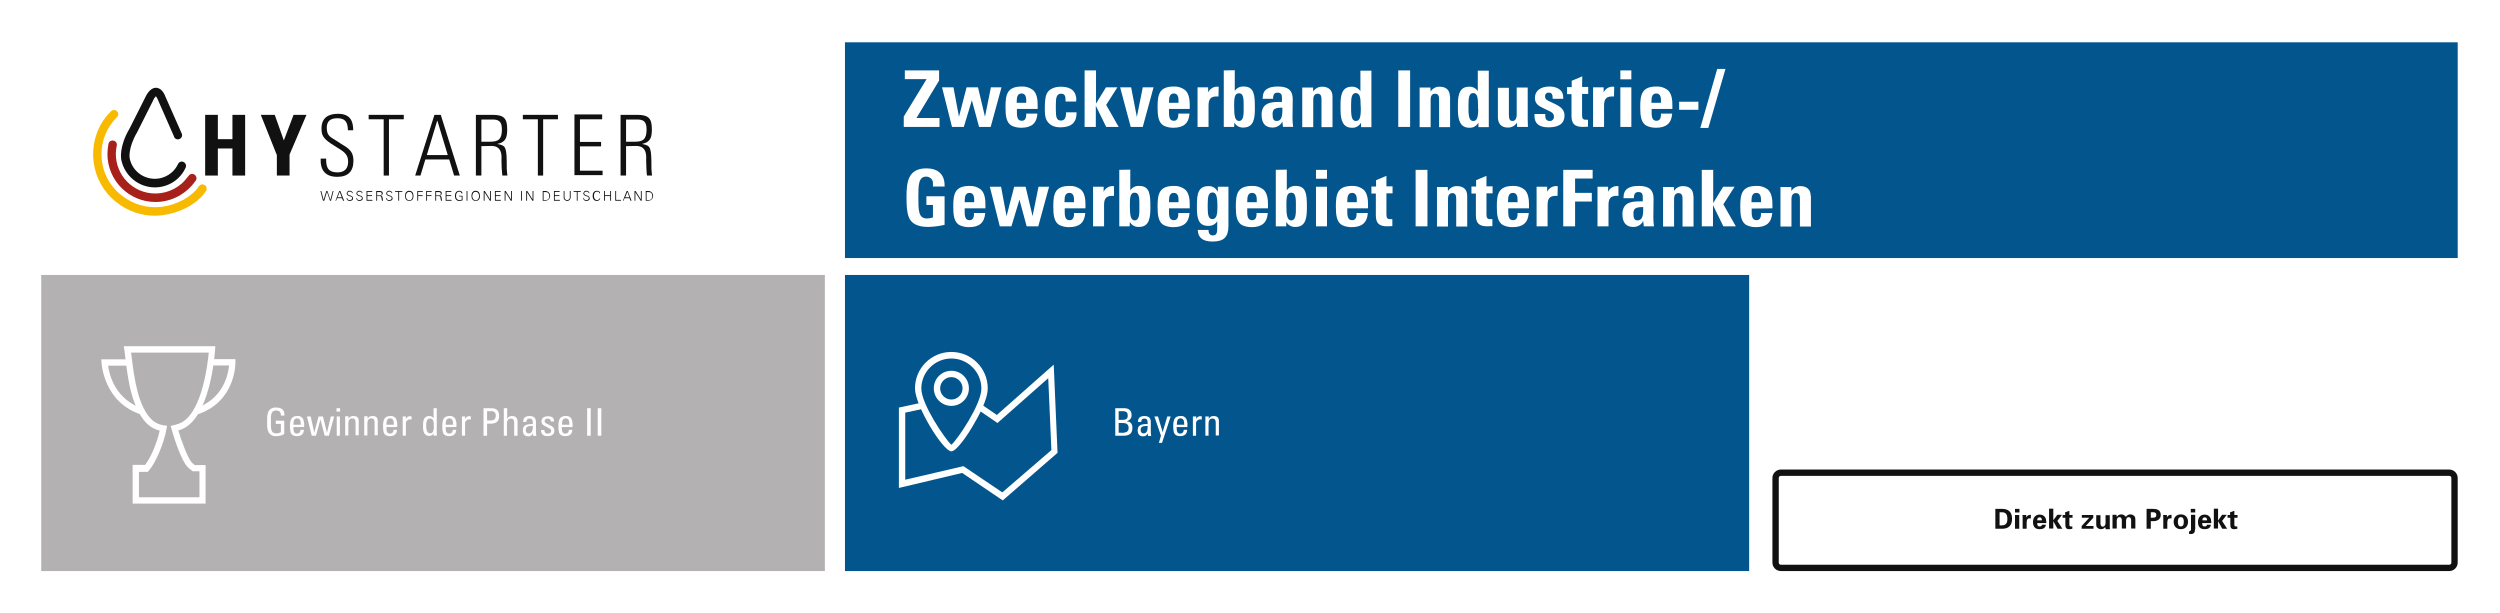 <?xml version="1.0" encoding="utf-8"?>
<!-- Generator: Adobe Illustrator 27.1.1, SVG Export Plug-In . SVG Version: 6.00 Build 0)  -->
<svg version="1.1" id="Ebene_1" xmlns="http://www.w3.org/2000/svg" xmlns:xlink="http://www.w3.org/1999/xlink" x="0px" y="0px"
	 viewBox="0 0 1182 290" style="enable-background:new 0 0 1182 290;" xml:space="preserve">
<style type="text/css">
	.st0{fill:#FFFFFF;}
	.st1{fill:#03568D;}
	.st2{fill:#A8201A;}
	.st3{fill:#F8BA00;}
	.st4{fill:#111111;}
	.st5{fill:none;}
	.st6{fill:#B3B1B1;}
	.st7{enable-background:new    ;}
</style>
<g id="Gruppe_508" transform="translate(-335 -2263)">
	<g id="Rechteck_1619">
		<rect x="335" y="2263" class="st0" width="1182" height="290"/>
	</g>
	<g id="Rechteck_1627">
		<rect x="734.5" y="2393" class="st1" width="427.5" height="140"/>
	</g>
	<g id="Rechteck_1642">
		<rect x="350.5" y="2283" class="st0" width="366" height="102"/>
	</g>
	<g id="Rechteck_1621">
		<rect x="734.5" y="2283" class="st1" width="762.5" height="102"/>
	</g>
	<g id="Pfad_853">
		<path class="st0" d="M762.8,2296.3v4.1h10.3l-10.8,17.7v4.9h16.9v-4.2h-10.9l10.7-17.7v-4.8H762.8z M780.4,2304.3l4.7,18.7h5.6
			l3.8-12.6l3.4,12.6h5.5l5.1-18.7h-5l-2.8,13.9l-3.3-13.9h-5.4l-3.6,13.9l-2.6-13.9H780.4z M825.6,2314.5l0-1v-1
			c0-2.2-0.3-5.4-2.3-7c-1.5-1.1-3.3-1.7-5.2-1.6c-7,0-7.7,3.9-7.7,9.7c0,4,0.3,7.5,3.1,8.9c1.3,0.6,2.8,0.9,4.3,0.9
			c4.9,0,7.4-2.1,7.7-6.7h-5.3v0.4c0,2-0.7,3-2.1,3c-1.6,0-2.3-1.1-2.3-3.7v-1.9H825.6z M815.7,2311.6v-0.6c0-2.3,0.5-3.8,2.3-3.8
			c1.5,0,2.2,1.1,2.2,3.2v1.2H815.7z M843.9,2310.4c0-4.1-2.3-6.4-7.3-6.4c-2.7,0-5.7,0.9-6.8,3.5c-0.7,1.6-0.8,4.5-0.8,6.4v1.5
			c0,2.6,0.5,4.3,1.6,5.5c1.3,1.6,3.3,2.3,5.8,2.3c5.2,0,7.6-2.4,7.6-6.7v-0.4h-5v0.4c0,2.3-0.7,3.5-2.4,3.5c-2,0-2.4-1.6-2.4-5
			v-2.7c0-3.4,0.5-5,2.5-5c2,0,2.1,1.5,2.1,3.7h5V2310.4z M847.8,2296.3v26.7h5.3v-10l4.9,10h5.9l-5.9-10.4l5.3-8.3h-5.4l-4.7,7.7
			v-15.7H847.8z M864.6,2304.3l5,18.7h5.7l5.1-18.7h-5.1l-2.8,14l-2.7-14H864.6z M897.5,2314.5l0-1v-1c0-2.2-0.3-5.4-2.3-7
			c-1.5-1.1-3.3-1.7-5.2-1.6c-7,0-7.7,3.9-7.7,9.7c0,4,0.3,7.5,3.1,8.9c1.3,0.6,2.8,0.9,4.3,0.9c4.9,0,7.4-2.1,7.7-6.7h-5.3v0.4
			c0,2-0.7,3-2.1,3c-1.6,0-2.3-1.1-2.3-3.7v-1.9H897.5z M887.7,2311.6v-0.6c0-2.3,0.5-3.8,2.3-3.8c1.5,0,2.2,1.1,2.2,3.2v1.2H887.7z
			 M911.2,2304h-0.3c-2-0.2-3.9,0.9-4.7,2.7v-2.4h-5v18.7h5.2v-10.1c0-3.1,1.1-4.3,3.8-4.3c0.1,0,0.4,0,0.9,0L911.2,2304z
			 M913.6,2296.3v26.7h4.9l0.1-2.1c0.8,1.6,2.5,2.5,4.3,2.4c5.2,0,5.4-5,5.4-9.3c0-5.9-0.2-10.1-5.3-10.1c-1.7-0.1-3.3,0.7-4.2,2.1
			v-9.8L913.6,2296.3z M920.8,2320.2c-2,0-2.3-2.7-2.3-7c0-3.7,0.1-6.1,2.3-6.1c1.6,0,2.2,1.3,2.2,5v1.3
			C923.1,2317.4,922.9,2320.2,920.8,2320.2L920.8,2320.2z M946.2,2309.9c0-4-2-6-7-6c-4.6,0-7.2,1.5-7.2,5.5v0.3h4.9
			c0-2.1,0.7-2.9,2.1-2.9c1.6,0,2.1,0.8,2.1,2.3v2.1h-1.4c-4.5,0-6.3,0.9-7.4,2.6c-0.6,1.1-0.9,2.4-0.8,3.7c0,3.7,1.8,5.8,5,5.8
			c2,0.1,3.9-1,4.8-2.8l0.3,2.5h4.8c-0.2-1.4-0.3-2.7-0.3-4.1L946.2,2309.9z M938.6,2320.2c-1.8,0-1.9-1.7-1.9-3.1
			c-0.1-0.8,0.1-1.5,0.5-2.2c0.5-0.6,1.6-1,3.7-1h0.4v1.5C941.3,2318.8,940.4,2320.2,938.6,2320.2z M965,2308.6c0-3-1.9-4.6-4.8-4.6
			c-1.7-0.1-3.4,0.8-4.3,2.3l-0.1-1.9h-5.1v18.7h5.2v-13.1c0-1.5,0.6-2.7,2.1-2.7c1.8,0,1.8,1.8,1.8,3v12.8h5.2V2308.6z
			 M978.2,2296.3v9.8c-0.9-1.4-2.5-2.2-4.1-2.1c-4.1,0-5.3,3.1-5.3,8.2v2.7c0,5.1,1.2,8.5,5.4,8.5c1.8,0.1,3.4-0.8,4.3-2.4l0,2.1
			h4.9v-26.7H978.2z M978.4,2314.3c0,4.3-0.6,5.9-2.3,5.9c-1.6,0-2.3-1.4-2.3-5.6v-2.3c0-3.3,0.4-5.3,2.2-5.3c2.1,0,2.3,2.6,2.3,5.7
			L978.4,2314.3z M996.1,2296.3v26.7h5.6v-26.7H996.1z M1020.5,2308.6c0-3-1.8-4.6-4.8-4.6c-1.7-0.1-3.4,0.8-4.3,2.3l-0.1-1.9h-5.1
			v18.7h5.2v-13.1c0-1.5,0.6-2.7,2.1-2.7c1.9,0,1.9,1.8,1.9,3v12.8h5.2V2308.6z M1033.7,2296.3v9.8c-0.9-1.4-2.5-2.2-4.1-2.1
			c-4.1,0-5.3,3.1-5.3,8.2v2.7c0,5.1,1.2,8.5,5.4,8.5c1.8,0.1,3.4-0.8,4.3-2.4l0,2.1h4.9v-26.7H1033.7z M1033.9,2314.3
			c0,4.3-0.6,5.9-2.3,5.9c-1.6,0-2.3-1.4-2.3-5.6v-2.3c0-3.3,0.4-5.3,2.2-5.3c2.1,0,2.3,2.6,2.3,5.7V2314.3z M1043.2,2304.3v14.1
			c0,3,1.6,4.9,4.6,4.9c1.8,0.1,3.5-0.8,4.4-2.3l0.1,2h5.1c0-1.3-0.1-3-0.1-3.8v-14.8h-5.2v12.8c0,1.8-0.7,3-2,3
			c-1.2,0-1.7-0.9-1.7-2.9v-12.8H1043.2z M1067.7,2303.9c-4.3,0-7,2-7,5.4c0,2.7,1.8,3.8,3.7,4.7l3.1,1.5c1.1,0.5,2.2,1.1,2.2,2.7
			c0.1,1-0.7,1.9-1.7,2c-0.1,0-0.2,0-0.3,0c-1.3,0-2.1-0.7-2.1-2.6v-0.7h-5.1c0,0.5,0,0.7,0,0.9c0,3.8,2.4,5.4,6.7,5.4
			c5,0,7.5-1.9,7.5-5.6c0-2.3-1.3-3.9-4.4-5.4l-3.4-1.6c-1.1-0.6-1.4-1.2-1.4-2c-0.1-0.9,0.6-1.8,1.5-1.8c0.1,0,0.2,0,0.3,0
			c1.3,0,1.8,0.8,1.8,2.6v0.3h5v-0.3c0-2.1-0.5-3.1-1.6-4C1071.3,2304.4,1069.5,2303.9,1067.7,2303.9L1067.7,2303.9z M1083.1,2299.1
			l-5,2.1v3h-2.2v3.3h2.1v10.3c0,3.7,1.5,5.2,5.4,5.2c0.8,0,1.6-0.1,2.4-0.1v-3.3c-0.4,0-0.7,0-1.1,0c-1.3,0-1.7-0.6-1.7-2.3v-9.9
			h2.9v-3.3h-2.9L1083.1,2299.1z M1098.2,2304h-0.3c-2-0.2-3.9,0.9-4.7,2.7v-2.4h-5v18.7h5.2v-10.1c0-3.1,1.1-4.3,3.8-4.3
			c0.1,0,0.4,0,0.9,0L1098.2,2304z M1101.1,2296.3v4.2h5.2v-4.2L1101.1,2296.3z M1101.1,2304.3v18.7h5.2v-18.7H1101.1z
			 M1125.7,2314.5l0-1v-1c0-2.2-0.3-5.4-2.3-7c-1.5-1.1-3.3-1.7-5.2-1.6c-7,0-7.7,3.9-7.7,9.7c0,4,0.3,7.5,3.1,8.9
			c1.3,0.6,2.8,0.9,4.3,0.9c4.9,0,7.4-2.1,7.7-6.7h-5.3v0.4c0,2-0.7,3-2.1,3c-1.6,0-2.3-1.1-2.3-3.7v-1.9H1125.7z M1115.8,2311.6
			v-0.6c0-2.3,0.5-3.8,2.3-3.8c1.5,0,2.2,1.1,2.2,3.2v1.2H1115.8z M1128.9,2311.1v3.8h9.1v-3.8L1128.9,2311.1z M1146.9,2295.6
			l-8,27.9h3.8l8.1-27.9L1146.9,2295.6z M781.6,2350.6c0-5.1-3.1-8-8.6-8c-8.8,0-9.4,6.7-9.4,13.5c0,3.8,0.1,7.1,1.1,9.6
			c1.1,2.9,4,4.6,9.2,4.6c2.6-0.1,5.2-0.4,7.7-1v-13.5H773v4.1h3.1v5.9c-0.9,0.3-1.9,0.5-2.8,0.5c-4.1,0-4.1-3.8-4.1-10.1
			c0-5.5,0-9.7,3.7-9.7c1.7,0,3.2,1.3,3.2,3c0,0.1,0,0.3,0,0.4v1.3h5.5V2350.6z M800.9,2361.5l0-1v-1c0-2.2-0.3-5.4-2.3-7
			c-1.5-1.1-3.3-1.7-5.2-1.6c-7,0-7.7,3.9-7.7,9.7c0,4,0.3,7.5,3.1,8.9c1.3,0.6,2.8,0.9,4.3,0.9c4.9,0,7.4-2.1,7.7-6.7h-5.3v0.4
			c0,2-0.7,3-2.1,3c-1.6,0-2.3-1.1-2.3-3.7v-1.9H800.9z M791.1,2358.6v-0.6c0-2.3,0.5-3.8,2.3-3.8c1.5,0,2.2,1.1,2.2,3.2v1.2H791.1z
			 M803,2351.3l4.7,18.7h5.5l3.8-12.6l3.4,12.6h5.5l5.1-18.7h-5l-2.8,13.9l-3.3-13.9h-5.4l-3.6,13.9l-2.6-13.9L803,2351.3z
			 M848.2,2361.5l0-1v-1c0-2.2-0.3-5.4-2.3-7c-1.5-1.1-3.3-1.7-5.2-1.6c-7,0-7.7,3.9-7.7,9.7c0,4,0.3,7.5,3.1,8.9
			c1.3,0.6,2.8,0.9,4.3,0.9c4.9,0,7.4-2.1,7.7-6.7h-5.3v0.4c0,2-0.7,3-2.1,3c-1.6,0-2.3-1.1-2.3-3.7v-1.9H848.2z M838.3,2358.6v-0.6
			c0-2.3,0.5-3.8,2.3-3.8c1.5,0,2.2,1.1,2.2,3.2v1.2H838.3z M861.8,2351h-0.3c-2-0.2-3.9,0.9-4.7,2.7v-2.4h-5v18.7h5.2v-10.1
			c0-3.1,1.1-4.3,3.8-4.3c0.1,0,0.4,0,0.9,0V2351z M864.2,2343.3v26.7h4.9l0.1-2.1c0.8,1.6,2.5,2.5,4.3,2.4c5.2,0,5.4-5,5.4-9.3
			c0-5.9-0.2-10.1-5.3-10.1c-1.7-0.1-3.3,0.7-4.2,2.1v-9.8L864.2,2343.3z M871.5,2367.2c-2,0-2.3-2.7-2.3-7c0-3.7,0.1-6.1,2.3-6.1
			c1.6,0,2.2,1.3,2.2,5v1.3C873.8,2364.4,873.6,2367.2,871.5,2367.2z M897.5,2361.5l0-1v-1c0-2.2-0.3-5.4-2.3-7
			c-1.5-1.1-3.3-1.7-5.2-1.6c-7,0-7.7,3.9-7.7,9.7c0,4,0.3,7.5,3.1,8.9c1.3,0.6,2.8,0.9,4.3,0.9c4.9,0,7.4-2.1,7.7-6.7h-5.3v0.4
			c0,2-0.7,3-2.1,3c-1.6,0-2.3-1.1-2.3-3.7v-1.9H897.5z M887.7,2358.6v-0.6c0-2.3,0.5-3.8,2.3-3.8c1.5,0,2.2,1.1,2.2,3.2v1.2H887.7z
			 M910.6,2353.5c-0.7-1.6-2.4-2.6-4.2-2.5c-4.7,0-5.5,3.4-5.5,8.7v1.7c0,4.9,0.8,8.4,5.3,8.4c1.7,0.1,3.4-0.7,4.3-2.2v3.6
			c0,2.3-0.6,3.1-2.1,3.1c-1.3,0-2-0.9-2-2.4v-0.2h-5.1c0.1,3.7,2.4,5.5,7,5.5c5.3,0,7.5-2.1,7.5-7.4v-18.5h-5V2353.5z
			 M910.6,2360.8c0,3.5-0.4,5.8-2.4,5.8c-1.8,0-2.2-1.9-2.2-5.3v-1.6c0-3.9,0.4-5.7,2.3-5.7C910,2354.1,910.6,2355.6,910.6,2360.8
			L910.6,2360.8z M934.5,2361.5l0-1v-1c0-2.2-0.3-5.4-2.3-7c-1.5-1.1-3.3-1.7-5.2-1.6c-7,0-7.7,3.9-7.7,9.7c0,4,0.3,7.5,3.1,8.9
			c1.3,0.6,2.8,0.9,4.3,0.9c4.9,0,7.4-2.1,7.7-6.7h-5.3v0.4c0,2-0.7,3-2.1,3c-1.6,0-2.3-1.1-2.3-3.7v-1.9L934.5,2361.5z
			 M924.7,2358.6v-0.6c0-2.3,0.5-3.8,2.3-3.8c1.5,0,2.2,1.1,2.2,3.2v1.2H924.7z M938.2,2343.3v26.7h4.9l0.1-2.1
			c0.8,1.6,2.5,2.5,4.3,2.4c5.2,0,5.4-5,5.4-9.3c0-5.9-0.2-10.1-5.3-10.1c-1.7-0.1-3.3,0.7-4.2,2.1v-9.8L938.2,2343.3z
			 M945.5,2367.2c-2,0-2.3-2.7-2.3-7c0-3.7,0.1-6.1,2.3-6.1c1.6,0,2.2,1.3,2.2,5v1.3C947.8,2364.4,947.6,2367.2,945.5,2367.2z
			 M957.2,2343.3v4.2h5.2v-4.2H957.2z M957.2,2351.3v18.7h5.2v-18.7H957.2z M981.8,2361.5l0-1v-1c0-2.2-0.3-5.4-2.3-7
			c-1.5-1.1-3.3-1.7-5.2-1.6c-7,0-7.7,3.9-7.7,9.7c0,4,0.3,7.5,3.1,8.9c1.3,0.6,2.8,0.9,4.3,0.9c4.9,0,7.4-2.1,7.7-6.7h-5.3v0.4
			c0,2-0.7,3-2.1,3c-1.6,0-2.3-1.1-2.3-3.7v-1.9H981.8z M972,2358.6v-0.6c0-2.3,0.5-3.8,2.3-3.8c1.5,0,2.2,1.1,2.2,3.2v1.2H972z
			 M990.6,2346.1l-5,2.1v3h-2.2v3.3h2.1v10.3c0,3.7,1.5,5.2,5.4,5.2c0.8,0,1.6-0.1,2.4-0.1v-3.3c-0.4,0-0.7,0-1.1,0
			c-1.3,0-1.7-0.6-1.7-2.3v-9.9h2.9v-3.3h-2.9V2346.1z M1004.3,2343.3v26.7h5.6v-26.7H1004.3z M1028.7,2355.6c0-3-1.8-4.6-4.8-4.6
			c-1.7-0.1-3.4,0.8-4.3,2.3l-0.1-1.9h-5.1v18.7h5.2v-13.1c0-1.5,0.6-2.7,2.1-2.7c1.8,0,1.8,1.8,1.8,3v12.8h5.2L1028.7,2355.6z
			 M1037.9,2346.1l-5,2.1v3h-2.2v3.3h2.1v10.3c0,3.7,1.5,5.2,5.4,5.2c0.8,0,1.6-0.1,2.4-0.1v-3.3c-0.4,0-0.7,0-1.1,0
			c-1.3,0-1.7-0.6-1.7-2.3v-9.9h2.9v-3.3h-2.9V2346.1z M1057.9,2361.5l0-1v-1c0-2.2-0.3-5.4-2.3-7c-1.5-1.1-3.3-1.7-5.2-1.6
			c-7,0-7.7,3.9-7.7,9.7c0,4,0.3,7.5,3.1,8.9c1.3,0.6,2.8,0.9,4.3,0.9c4.9,0,7.4-2.1,7.7-6.7h-5.3v0.4c0,2-0.7,3-2.1,3
			c-1.6,0-2.3-1.1-2.3-3.7v-1.9H1057.9z M1048,2358.6v-0.6c0-2.3,0.5-3.8,2.3-3.8c1.5,0,2.2,1.1,2.2,3.2v1.2H1048z M1071.5,2351
			h-0.3c-2-0.2-3.9,0.9-4.7,2.7v-2.4h-5v18.7h5.2v-10.1c0-3.1,1.1-4.3,3.8-4.3c0.1,0,0.4,0,0.9,0L1071.5,2351z M1074.1,2343.3v26.7
			h5.6v-11.7h7.9v-4.1h-7.9v-6.8h8.3v-4.1L1074.1,2343.3z M1100.3,2351h-0.3c-2-0.2-3.9,0.9-4.7,2.7v-2.4h-5v18.7h5.2v-10.1
			c0-3.1,1.1-4.3,3.8-4.3c0.1,0,0.4,0,0.9,0V2351z M1116.8,2356.9c0-4-2-6-7-6c-4.6,0-7.2,1.5-7.2,5.5v0.3h4.9
			c0-2.1,0.7-2.9,2.1-2.9c1.6,0,2.1,0.8,2.1,2.3v2.1h-1.4c-4.5,0-6.3,0.9-7.4,2.6c-0.6,1.1-0.9,2.4-0.8,3.7c0,3.7,1.8,5.8,5,5.8
			c2,0.1,3.9-1,4.8-2.8l0.3,2.5h4.8c-0.2-1.4-0.3-2.7-0.3-4.1L1116.8,2356.9z M1109.2,2367.2c-1.8,0-1.9-1.7-1.9-3.1
			c-0.1-0.8,0.1-1.5,0.5-2.2c0.5-0.6,1.6-1,3.7-1h0.4v1.5C1111.9,2365.8,1111,2367.2,1109.2,2367.2L1109.2,2367.2z M1135.6,2355.6
			c0-3-1.9-4.6-4.8-4.6c-1.7-0.1-3.4,0.8-4.3,2.3l-0.1-1.9h-5.1v18.7h5.2v-13.1c0-1.5,0.6-2.7,2.1-2.7c1.9,0,1.9,1.8,1.9,3v12.8h5.2
			V2355.6z M1139.6,2343.3v26.7h5.3v-10l4.9,10h5.9l-5.9-10.4l5.3-8.3h-5.4l-4.7,7.7v-15.7H1139.6z M1173,2361.5l0-1v-1
			c0-2.2-0.3-5.4-2.3-7c-1.5-1.1-3.3-1.7-5.2-1.6c-7,0-7.7,3.9-7.7,9.7c0,4,0.3,7.5,3.1,8.9c1.3,0.6,2.8,0.9,4.3,0.9
			c4.9,0,7.4-2.1,7.7-6.7h-5.3v0.4c0,2-0.7,3-2.1,3c-1.6,0-2.3-1.1-2.3-3.7v-1.8L1173,2361.5z M1163.1,2358.6v-0.6
			c0-2.3,0.5-3.8,2.3-3.8c1.5,0,2.2,1.1,2.2,3.2v1.2H1163.1z M1191.1,2355.6c0-3-1.9-4.6-4.8-4.6c-1.7-0.1-3.4,0.8-4.3,2.3l-0.1-1.9
			h-5.1v18.7h5.2v-13.1c0-1.5,0.6-2.7,2.1-2.7c1.9,0,1.9,1.8,1.9,3v12.8h5.2V2355.6z"/>
	</g>
	<g id="Pfad_640">
		<path class="st0" d="M809.1,2499.6l-19.2-13l-29.9,7.1v-38l31.3-6.8l15,10.3l26.9-23.8l1.8,41.7L809.1,2499.6z M790.5,2483.4
			l18.4,12.4l23.2-20l-1.5-34l-24,21.2l-15.9-10.9l-27.7,6v31.7L790.5,2483.4z"/>
	</g>
	<g id="Pfad_641">
		<path class="st1" d="M784.8,2474.9c2.1,0,15.7-19.6,15.7-28.3c0-8.7-7-15.7-15.7-15.7s-15.7,7-15.7,15.7
			C769.1,2455.4,782.7,2474.9,784.8,2474.9"/>
	</g>
	<g id="Pfad_331">
		<path class="st0" d="M784.8,2476.4c-3.9,0-17.2-21.5-17.2-29.8c0-9.5,7.7-17.2,17.2-17.2c9.5,0,17.2,7.7,17.2,17.2
			c0,5.5-4.6,13.7-7.3,18.2C793.1,2467.6,787.4,2476.4,784.8,2476.4z M784.8,2432.5c-7.8,0-14.2,6.4-14.2,14.2
			c0,7.4,11.3,24,14.2,26.6c2.9-2.5,14.2-19.1,14.2-26.6C799,2438.9,792.6,2432.5,784.8,2432.5z"/>
	</g>
	<g id="Pfad_332">
		<path class="st1" d="M784.8,2453.4c3.7,0,6.8-3,6.8-6.8c0-3.7-3-6.8-6.8-6.8c0,0,0,0,0,0c-3.7,0-6.8,3-6.8,6.8c0,0,0,0,0,0
			C778,2450.3,781.1,2453.4,784.8,2453.4"/>
	</g>
	<g id="Pfad_333">
		<path class="st0" d="M784.8,2454.9c-4.6,0-8.3-3.7-8.3-8.3c0-4.6,3.7-8.3,8.3-8.3c4.6,0,8.3,3.7,8.3,8.3
			S789.4,2454.9,784.8,2454.9z M784.8,2441.3c-2.9,0-5.3,2.4-5.3,5.3c0,2.9,2.4,5.3,5.3,5.3s5.3-2.4,5.3-5.3
			S787.7,2441.3,784.8,2441.3z"/>
	</g>
	<g id="Pfad_854">
		<path class="st0" d="M862.3,2456v13h4c2.7,0,4.1-1.1,4.1-3.7c0-1.9-0.8-2.9-2.6-3.1v-0.1c1.4-0.3,2.4-1.6,2.2-3
			c0-2-1.4-3.1-3.3-3.1H862.3z M863.9,2461.5v-4.1h1.9c1.9,0,2.4,0.8,2.4,2.1c0,1.2-0.5,2-2.3,2H863.9z M863.9,2467.6v-4.6h1.3
			c0.7,0,1.5,0,2.2,0.2c0.8,0.4,1.3,1.2,1.2,2.1c0.1,0.8-0.3,1.5-0.9,1.9c-0.7,0.3-1.5,0.5-2.2,0.4L863.9,2467.6z M876.1,2459.7
			c-2.1,0-3,0.9-3.1,2.8h1.6c0-0.1,0-0.2,0-0.3c0-0.7,0.6-1.3,1.3-1.3c0.1,0,0.1,0,0.2,0c1.1,0,1.5,0.7,1.5,1.8v0.8H877
			c-3.1,0-4.1,1-4.1,3c0,1.8,0.9,2.8,2.5,2.8c1,0.1,2-0.5,2.3-1.5h0l0.1,1.3h1.5c-0.1-0.6-0.2-1.2-0.2-1.8v-4.8
			C879.1,2460.7,878.2,2459.7,876.1,2459.7z M874.3,2466.3c0-1.4,0.9-1.9,2.7-1.9c0.2,0,0.4,0,0.6,0c0,0.2,0,0.4,0,0.6
			c0,1.7-0.6,2.9-1.8,2.9C874.9,2468,874.3,2467.4,874.3,2466.3z M880.8,2459.9l3.1,9.1l-1,3.4h1.5l4.1-12.5h-1.6l-2.2,7.4l-2.2-7.4
			H880.8z M893.1,2459.7c-2.4,0-3.4,1.3-3.4,4.7c0,2.9,0.4,3.8,1.4,4.4c0.6,0.3,1.3,0.5,1.9,0.4c2.1,0,3.2-1,3.3-3h-1.6
			c-0.1,1.2-0.7,1.8-1.7,1.8c-1.2,0-1.7-0.8-1.7-2.9v-0.2h5.1v-0.8c0.1-1-0.1-2.1-0.5-3C895.4,2460.1,894.3,2459.5,893.1,2459.7z
			 M891.4,2463.8L891.4,2463.8c0-2.1,0.6-3,1.7-3c1.2,0,1.8,0.8,1.8,2.7v0.3H891.4z M902.9,2459.8c-1.1-0.2-2.1,0.5-2.3,1.5v-1.4
			H899c0,0.6,0,1,0,1.2v7.9h1.5v-5.7c-0.1-1,0.7-1.9,1.7-2c0.1,0,0.2,0,0.3,0c0.2,0,0.5,0,0.7,0.1v-1.5
			C903.2,2459.8,903,2459.8,902.9,2459.8z M908.9,2459.7c-1-0.1-2,0.4-2.4,1.4v-1.2h-1.6c0,0.4,0,1,0,1.2v7.9h1.5v-5.8
			c0-1.4,0.6-2.3,1.9-2.3c1,0,1.5,0.6,1.5,1.9v6.1h1.5v-6.4C911.4,2460.6,910.6,2459.7,908.9,2459.7z"/>
	</g>
	<g id="Pfad_642">
		<path class="st2" d="M408.5,2358.5c-12.5,0-22.7-10.1-22.7-22.7c0-1.6,0.2-3.2,0.5-4.8c0.2-1.1,1.3-1.8,2.4-1.5
			c1.1,0.2,1.8,1.3,1.5,2.4l0,0c-2.2,10.1,4.3,20.1,14.4,22.2c5.8,1.2,11.8-0.4,16.3-4.3c1.2-1.1,2.3-2.4,3.3-3.7
			c0.6-0.9,1.8-1.2,2.8-0.5c0.9,0.6,1.2,1.8,0.6,2.7C423.2,2354.7,416.1,2358.5,408.5,2358.5L408.5,2358.5z"/>
	</g>
	<g id="Pfad_643">
		<path class="st3" d="M408.2,2365c-6.5,0-12.8-2.2-17.9-6.2c-12.6-9.6-15-27.7-5.4-40.3c0.8-1,1.7-2,2.6-2.9c0.8-0.8,2-0.8,2.8,0
			c0.8,0.8,0.8,2,0,2.8c-9.7,9.6-9.8,25.3-0.1,35c0.8,0.8,1.7,1.6,2.6,2.2c5.3,4.1,11.9,6,18.6,5.2c7.2-0.9,14.4-4.8,17.6-9.7
			c0.6-0.9,1.8-1.2,2.8-0.6c0.9,0.6,1.2,1.8,0.6,2.8l0,0c-4.4,6.7-13.4,10.6-20.4,11.4C410.6,2364.9,409.4,2365,408.2,2365z"/>
	</g>
	<g id="Pfad_644">
		<path class="st4" d="M408.2,2351.6c-7.6,0-14.2-5.4-15.8-12.8c-0.2-0.7-1.2-6.5,3.9-15.1l7.5-14.9c0.4-0.8,2.1-4.3,4.9-4.3h0.1
			c2.8,0.1,4.1,3.3,4.5,4.4l7.6,17.2c0.5,1,0,2.2-1,2.6c-1,0.5-2.2,0-2.6-1c0,0,0,0,0-0.1l-7.6-17.3c-0.2-0.6-0.5-1.2-1-1.8
			c-0.5,0.5-1,1.2-1.3,1.9l0,0.1l-7.6,15.1c-4.4,7.5-3.5,12.2-3.5,12.2c1.3,6.6,7.7,10.8,14.3,9.5c3.8-0.8,7-3.3,8.6-6.8
			c0.5-1,1.7-1.4,2.6-0.9c1,0.5,1.4,1.6,1,2.6C420.2,2348,414.5,2351.6,408.2,2351.6L408.2,2351.6z"/>
	</g>
	<g id="Rechteck_1553">
		<rect x="379" y="2304.5" class="st5" width="207.1" height="60.5"/>
	</g>
	<g id="Pfad_645">
		<path class="st4" d="M444.9,2328.8v-11.5h6v28.7h-6v-12.8H438v12.8h-6v-28.7h6v11.5L444.9,2328.8z"/>
	</g>
	<g id="Pfad_646">
		<path class="st4" d="M465.8,2336.1l-7.5-18.8h6.6l4.3,12.1l4.6-12.1h6.1l-8,18.8v9.9h-6V2336.1z"/>
	</g>
	<g id="Pfad_647">
		<path class="st4" d="M488.3,2357.9h-0.6l-1.2-4.6h0.4l1.1,4.2h0l1.3-4.2h0.5l1.4,4.2h0l1.1-4.2h0.4l-1.2,4.6H491l-1.4-4.2h0
			L488.3,2357.9z"/>
	</g>
	<g id="Pfad_648">
		<path class="st4" d="M493.6,2357.9l1.8-4.6h0.5l1.8,4.6h-0.5l-0.5-1.2h-2.3l-0.5,1.2H493.6z M496.6,2356.3l-1-2.6l-1,2.6H496.6z"
			/>
	</g>
	<g id="Pfad_649">
		<path class="st4" d="M500.2,2358c-0.7,0-1.3-0.6-1.4-1.3c0,0,0,0,0,0h0.4c0,0.7,0.5,0.9,1.2,0.9c0.5,0,1.1-0.3,1.1-0.9
			c0-0.5-0.3-0.7-0.7-0.8c-0.7-0.2-1.9-0.5-1.9-1.5c0.1-0.7,0.7-1.3,1.4-1.2c0,0,0,0,0,0c0.7-0.1,1.4,0.4,1.5,1.1h-0.4
			c0-0.6-0.5-0.7-1-0.7s-1.1,0.2-1.1,0.8c0,1.3,2.6,0.7,2.6,2.3C502,2357.7,501.1,2358,500.2,2358z"/>
	</g>
	<g id="Pfad_650">
		<path class="st4" d="M504.8,2358c-0.7,0-1.3-0.6-1.4-1.3c0,0,0,0,0,0h0.4c0,0.7,0.5,0.9,1.2,0.9c0.5,0,1.1-0.3,1.1-0.9
			c0-0.5-0.3-0.7-0.7-0.8c-0.7-0.2-1.9-0.5-1.9-1.5c0.1-0.7,0.7-1.3,1.4-1.2c0,0,0,0,0,0c0.7-0.1,1.4,0.4,1.5,1.1h-0.4
			c0-0.6-0.5-0.7-1-0.7s-1.1,0.2-1.1,0.8c0,1.3,2.6,0.7,2.6,2.3C506.6,2357.7,505.7,2358,504.8,2358z"/>
	</g>
	<g id="Pfad_651">
		<path class="st4" d="M508.3,2357.9v-4.6h2.7v0.4h-2.3v1.6h2.2v0.4h-2.2v1.8h2.4v0.4L508.3,2357.9z"/>
	</g>
	<g id="Pfad_652">
		<path class="st4" d="M513.3,2357.9h-0.4v-4.6h1.5c0.4,0,0.8,0.1,1.1,0.2c0.5,0.3,0.6,1,0.3,1.5c-0.2,0.2-0.4,0.4-0.7,0.5v0
			c0.6,0.1,0.7,0.5,0.8,1c0.1,0.7,0.1,1.1,0.2,1.4h-0.5c-0.1-0.3-0.1-0.6-0.2-1c-0.1-1-0.2-1.2-1-1.2h-1.1L513.3,2357.9z
			 M514.2,2355.4c0.6,0,1.3,0,1.3-0.8c0-0.9-0.8-0.8-1.3-0.8h-0.9v1.6H514.2z"/>
	</g>
	<g id="Pfad_653">
		<path class="st4" d="M518.9,2358c-0.7,0-1.3-0.6-1.4-1.3h0.4c0,0.7,0.5,0.9,1.2,0.9c0.5,0,1.1-0.3,1.1-0.9c0-0.5-0.3-0.7-0.7-0.8
			c-0.7-0.2-1.9-0.5-1.9-1.5c0.1-0.7,0.7-1.3,1.4-1.2c0,0,0,0,0,0c0.7-0.1,1.4,0.4,1.5,1.1h-0.4c0-0.6-0.5-0.7-1-0.7
			c-0.5,0-1.1,0.2-1.1,0.8c0,1.3,2.6,0.7,2.6,2.3C520.7,2357.7,519.8,2358,518.9,2358z"/>
	</g>
	<g id="Pfad_654">
		<path class="st4" d="M523.3,2353.7h-1.5v-0.4h3.4v0.4h-1.5l0,4.2h-0.4L523.3,2353.7z"/>
	</g>
	<g id="Pfad_655">
		<path class="st4" d="M528.5,2358c-1.3,0-2-1-2-2.4c0-1.4,0.7-2.4,2-2.4s2,1,2,2.4C530.5,2357.1,529.8,2358,528.5,2358z
			 M528.5,2357.7c1.1,0,1.6-1,1.6-2c0-1-0.5-2-1.6-2s-1.6,1-1.6,2C526.9,2356.6,527.3,2357.6,528.5,2357.7L528.5,2357.7z"/>
	</g>
	<g id="Pfad_656">
		<path class="st4" d="M532.3,2357.9v-4.6h2.6v0.4h-2.2v1.6h2.1v0.4h-2.1v2.2L532.3,2357.9z"/>
	</g>
	<g id="Pfad_657">
		<path class="st4" d="M536.5,2357.9v-4.6h2.6v0.4h-2.2v1.6h2.1v0.4h-2.1v2.2L536.5,2357.9z"/>
	</g>
	<g id="Pfad_658">
		<path class="st4" d="M541.2,2357.9h-0.4v-4.6h1.5c0.4,0,0.8,0.1,1.1,0.2c0.5,0.3,0.6,1,0.3,1.5c-0.2,0.2-0.4,0.4-0.7,0.5v0
			c0.6,0.1,0.7,0.5,0.8,1c0.1,0.7,0.1,1.1,0.2,1.4h-0.5c-0.1-0.3-0.1-0.6-0.2-1c-0.1-1-0.2-1.2-1-1.2h-1.1V2357.9z M542.1,2355.4
			c0.6,0,1.3,0,1.3-0.8c0-0.9-0.8-0.8-1.3-0.8h-0.9v1.6H542.1z"/>
	</g>
	<g id="Pfad_659">
		<path class="st4" d="M545.7,2357.9v-4.6h2.7v0.4h-2.3v1.6h2.2v0.4h-2.2v1.8h2.4v0.4L545.7,2357.9z"/>
	</g>
	<g id="Pfad_660">
		<path class="st4" d="M553.7,2355.6v2.1c-0.5,0.2-1.1,0.3-1.6,0.3c-1.3,0-2-1-2-2.4c0-1.2,0.6-2.4,2-2.4c0.8-0.1,1.5,0.5,1.6,1.2
			h-0.5c-0.1-0.5-0.6-0.9-1.1-0.8c-1.1,0-1.5,1.1-1.5,2c0,1.2,0.5,2,1.7,2c0.3,0,0.7-0.1,1-0.2v-1.5h-1.2v-0.4L553.7,2355.6z"/>
	</g>
	<g id="Pfad_661">
		<path class="st4" d="M555.6,2357.9v-4.6h0.4v4.6L555.6,2357.9z"/>
	</g>
	<g id="Pfad_662">
		<path class="st4" d="M559.9,2358c-1.3,0-2-1-2-2.4c0-1.4,0.7-2.4,2-2.4c1.3,0,2,1,2,2.4C562,2357.1,561.2,2358,559.9,2358z
			 M559.9,2357.7c1.1,0,1.6-1,1.6-2c0-1-0.5-2-1.6-2c-1.1,0-1.6,1-1.6,2C558.3,2356.6,558.8,2357.6,559.9,2357.7L559.9,2357.7z"/>
	</g>
	<g id="Pfad_663">
		<path class="st4" d="M563.7,2353.3h0.5l2.5,4h0v-4h0.4v4.6h-0.5l-2.5-4h0v4h-0.4L563.7,2353.3z"/>
	</g>
	<g id="Pfad_664">
		<path class="st4" d="M569,2357.9v-4.6h2.7v0.4h-2.3v1.6h2.2v0.4h-2.2v1.8h2.4v0.4L569,2357.9z"/>
	</g>
	<g id="Pfad_665">
		<path class="st4" d="M573.6,2353.3h0.5l2.5,4h0v-4h0.4v4.6h-0.5l-2.5-4h0v4h-0.4L573.6,2353.3z"/>
	</g>
	<g id="Pfad_666">
		<path class="st4" d="M581.4,2357.9v-4.6h0.4v4.6L581.4,2357.9z"/>
	</g>
	<g id="Pfad_667">
		<path class="st4" d="M583.8,2353.3h0.5l2.5,4h0v-4h0.4v4.6h-0.5l-2.5-4h0v4h-0.4L583.8,2353.3z"/>
	</g>
	<g id="Pfad_668">
		<path class="st4" d="M592.8,2353.3c1.3,0,2.3,1,2.3,2.3s-1,2.3-2.3,2.3h-1.2v-4.6H592.8z M592.9,2357.6c1.3,0,1.8-0.8,1.8-1.9
			c0-1.4-0.8-2-2.1-1.9H592v3.8L592.9,2357.6z"/>
	</g>
	<g id="Pfad_669">
		<path class="st4" d="M596.9,2357.9v-4.6h2.7v0.4h-2.3v1.6h2.2v0.4h-2.2v1.8h2.4v0.4L596.9,2357.9z"/>
	</g>
	<g id="Pfad_670">
		<path class="st4" d="M601.9,2353.3v3c0,0.7,0.5,1.3,1.2,1.3c0.7,0,1.3-0.5,1.3-1.2c0,0,0-0.1,0-0.1v-3h0.4v3
			c0,0.9-0.7,1.7-1.6,1.7s-1.7-0.7-1.7-1.6c0,0,0-0.1,0-0.1v-3L601.9,2353.3z"/>
	</g>
	<g id="Pfad_671">
		<path class="st4" d="M607.7,2353.7h-1.5v-0.4h3.4v0.4h-1.5l0,4.2h-0.4L607.7,2353.7z"/>
	</g>
	<g id="Pfad_672">
		<path class="st4" d="M612.1,2358c-0.7,0-1.3-0.6-1.4-1.3c0,0,0,0,0,0h0.4c0,0.7,0.5,0.9,1.2,0.9c0.5,0,1.1-0.3,1.1-0.9
			c0-0.5-0.3-0.7-0.7-0.8c-0.7-0.2-1.9-0.5-1.9-1.5c0.1-0.7,0.7-1.3,1.4-1.2c0,0,0,0,0,0c0.7-0.1,1.4,0.4,1.5,1.1h-0.4
			c0-0.6-0.5-0.7-1-0.7s-1.1,0.2-1.1,0.8c0,1.3,2.6,0.7,2.6,2.3C613.9,2357.7,613,2358,612.1,2358z"/>
	</g>
	<g id="Pfad_673">
		<path class="st4" d="M618.4,2354.4c-0.1-0.5-0.6-0.9-1.1-0.8c-1.2,0-1.5,1.1-1.5,2s0.4,2,1.5,2c0.5,0,1-0.3,1.1-0.8h0.4
			c-0.2,0.7-0.8,1.2-1.6,1.2c-1.4,0-2-1.1-2-2.4s0.6-2.4,2-2.4c0.8,0,1.5,0.3,1.5,1.2H618.4z"/>
	</g>
	<g id="Pfad_674">
		<path class="st4" d="M620.6,2357.9v-4.6h0.4v2h2.5v-2h0.4v4.6h-0.4v-2.2H621v2.2H620.6z"/>
	</g>
	<g id="Pfad_675">
		<path class="st4" d="M625.9,2357.9v-4.6h0.4v4.2h2.3v0.4L625.9,2357.9z"/>
	</g>
	<g id="Pfad_676">
		<path class="st4" d="M629.5,2357.9l1.8-4.6h0.5l1.8,4.6h-0.5l-0.5-1.2h-2.3l-0.5,1.2H629.5z M632.6,2356.3l-1-2.6l-1,2.6H632.6z"
			/>
	</g>
	<g id="Pfad_677">
		<path class="st4" d="M635,2353.3h0.5l2.5,4h0v-4h0.4v4.6h-0.5l-2.5-4h0v4H635V2353.3z"/>
	</g>
	<g id="Pfad_678">
		<path class="st4" d="M641.5,2353.3c1.3,0,2.3,1,2.3,2.3s-1,2.3-2.3,2.3h-1.2v-4.6H641.5z M641.6,2357.6c1.3,0,1.8-0.8,1.8-1.9
			c0-1.4-0.8-2-2.1-1.9h-0.6v3.8L641.6,2357.6z"/>
	</g>
	<g id="Pfad_679">
		<path class="st4" d="M499.5,2324.6c-0.1-3.5-1-5.7-4.9-5.7c-3.1,0-5.1,1.1-5.1,4.5c0,4.3,2.1,4.4,5.4,6.7c3.5,2.5,7.2,3.3,7.2,8.9
			c0,5.1-2.6,7.6-7.6,7.6c-5.6,0-8.1-3-7.9-8.6h2.6c0,3.2,0.2,6.5,5.4,6.5c3.3,0,5-1.8,5-5.1c0-3.9-2.6-5-6.7-7.6
			c-5.6-3.4-5.8-5.1-5.9-8c0-5,3.1-7,7.8-7c6,0,7.2,3.7,7.2,7.8L499.5,2324.6z"/>
	</g>
	<g id="Pfad_680">
		<path class="st4" d="M516.3,2319.4h-7v-2.1h16.6v2.1h-7v26.6h-2.5V2319.4z"/>
	</g>
	<g id="Pfad_681">
		<path class="st4" d="M543.4,2317.3l9,28.7h-2.7l-2.3-7.6h-11.3l-2.3,7.6h-2.5l9.1-28.7H543.4z M546.7,2336.3l-4.9-16.2h-0.1
			l-4.9,16.2H546.7z"/>
	</g>
	<g id="Pfad_682">
		<path class="st4" d="M562.6,2332.1v13.9H560v-28.7h7.9c5.5,0,6.9,1.8,6.9,6.9c0,3.6-0.6,6-4.5,6.8v0.1c4,0.8,4.3,1.3,4.3,11.6
			c0,1.1,0.2,2.2,0.3,3.3h-2.4c-0.3-2.4-0.4-4.8-0.4-7.2c0-1.2,0.8-6.8-4.7-6.8L562.6,2332.1z M562.6,2330h4.1c3.8,0,5.6-1,5.6-5.8
			c0-3.9-1.6-4.7-4.5-4.7h-5.2V2330z"/>
	</g>
	<g id="Pfad_683">
		<path class="st4" d="M589.2,2319.4h-7v-2.1h16.6v2.1h-7v26.6h-2.5V2319.4z"/>
	</g>
	<g id="Pfad_684">
		<path class="st4" d="M619.7,2317.3v2.1h-10.5v10.7h10v2.1h-10v11.5h10.7v2.1h-13.3v-28.7H619.7z"/>
	</g>
	<g id="Pfad_685">
		<path class="st4" d="M631,2332.1v13.9h-2.6v-28.7h7.9c5.5,0,6.9,1.8,6.9,6.9c0,3.6-0.6,6-4.5,6.8v0.1c4,0.8,4.3,1.3,4.3,11.6
			c0,1.1,0.2,2.2,0.3,3.3h-2.4c-0.2-0.8-0.4-5.6-0.4-7.2c0-1.2,0.8-6.8-4.7-6.8L631,2332.1z M631,2330h4.1c3.8,0,5.6-1,5.6-5.8
			c0-3.9-1.6-4.7-4.5-4.7H631V2330z"/>
	</g>
	<g id="Rechteck_1646">
		<rect x="354.5" y="2393" class="st6" width="370.5" height="140"/>
	</g>
	<g id="Pfad_855">
		<path class="st0" d="M465.6,2455.7c-1.4-0.2-2.7,0.4-3.5,1.5c-0.6,0.9-0.8,2.1-0.8,4.3v1.8c-0.1,1.4,0.1,2.8,0.7,4.1
			c0.8,1.3,2.2,2,3.7,1.8c1.3,0,2.6-0.3,3.7-1v-6.3h-4v1.5h2.4v3.9c-0.6,0.4-1.3,0.6-2,0.6c-2.1,0-2.7-1.1-2.7-3.8v-3
			c-0.1-1.1,0.1-2.1,0.5-3.1c0.5-0.7,1.3-1,2.1-0.9c1.4,0,2.1,0.8,2.1,2.4h1.7v-0.2c0-0.8-0.1-1.6-0.5-2.2
			C468.3,2456.1,467.3,2455.7,465.6,2455.7z M475.5,2459.7c-2.4,0-3.4,1.3-3.4,4.7c0,2.9,0.4,3.8,1.4,4.4c0.6,0.3,1.3,0.5,1.9,0.4
			c2.1,0,3.2-1,3.3-3h-1.6c-0.1,1.2-0.7,1.8-1.7,1.8c-1.2,0-1.7-0.8-1.7-2.9v-0.2h5.1v-0.8c0.1-1-0.1-2.1-0.5-3
			C477.8,2460.1,476.7,2459.5,475.5,2459.7z M473.7,2463.8L473.7,2463.8c0-2.1,0.6-3,1.7-3c1.2,0,1.8,0.8,1.8,2.7v0.3H473.7z
			 M480.1,2459.9l2.3,9.1h2l2.1-7.7l2,7.7h2l2.5-9.1h-1.6l-1.8,7.7l-1.9-7.7h-2.1l-2,7.7l-1.7-7.7H480.1z M494.1,2456v1.6h1.7v-1.6
			H494.1z M494.2,2459.9v9.1h1.5v-9.1L494.2,2459.9z M502.2,2459.7c-1-0.1-2,0.4-2.4,1.3v-1.2h-1.6c0,0.4,0,1,0,1.2v7.9h1.5v-5.8
			c0-1.4,0.6-2.3,1.9-2.3c1,0,1.5,0.6,1.5,1.9v6.1h1.5v-6.4C504.7,2460.6,504,2459.7,502.2,2459.7L502.2,2459.7z M511.2,2459.7
			c-1-0.1-2,0.4-2.4,1.3v-1.2h-1.6c0,0.4,0,1,0,1.2v7.9h1.5v-5.8c0-1.4,0.6-2.3,1.9-2.3c1,0,1.5,0.6,1.5,1.9v6.1h1.5v-6.4
			C513.7,2460.6,513,2459.7,511.2,2459.7L511.2,2459.7z M519.5,2459.7c-2.4,0-3.4,1.3-3.4,4.7c0,2.9,0.4,3.8,1.4,4.4
			c0.6,0.3,1.3,0.5,1.9,0.4c2.1,0,3.2-1,3.3-3h-1.6c-0.1,1.2-0.7,1.8-1.7,1.8c-1.2,0-1.7-0.8-1.7-2.9v-0.2h5.1v-0.8
			c0.1-1-0.1-2.1-0.5-3C521.8,2460.1,520.6,2459.5,519.5,2459.7L519.5,2459.7z M517.7,2463.8L517.7,2463.8c0-2.1,0.6-3,1.7-3
			c1.2,0,1.8,0.8,1.8,2.7v0.3H517.7z M529.2,2459.8c-1.1-0.2-2.1,0.5-2.3,1.5v-1.4h-1.5c0,0.6,0,1,0,1.2v7.9h1.5v-5.7
			c-0.1-1,0.7-1.9,1.7-2c0.1,0,0.2,0,0.3,0c0.2,0,0.5,0,0.7,0.1v-1.5C529.5,2459.8,529.4,2459.8,529.2,2459.8z M540,2456v4.8
			c-0.4-0.7-1.2-1.2-2-1.1c-0.8-0.1-1.6,0.3-2.2,0.9c-0.5,0.7-0.8,1.5-0.8,4.1c0,3.2,1.1,4.4,3,4.4c0.9,0,1.7-0.5,2-1.2v1.1h1.5v-13
			H540z M536.5,2464.5c0-0.8,0-1.7,0.3-2.5c0.2-0.7,0.8-1.1,1.5-1.1c1.1,0,1.8,0.6,1.8,3v0.4c0.1,0.9,0,1.9-0.4,2.8
			c-0.2,0.5-0.8,0.8-1.3,0.8c-0.8,0-1.5-0.6-1.6-1.4C536.6,2465.9,536.5,2465.2,536.5,2464.5z M547.5,2459.7c-2.4,0-3.4,1.3-3.4,4.7
			c0,2.9,0.4,3.8,1.4,4.4c0.6,0.3,1.3,0.5,1.9,0.4c2.1,0,3.2-1,3.3-3h-1.6c-0.1,1.2-0.7,1.8-1.7,1.8c-1.2,0-1.7-0.8-1.7-2.9v-0.2
			h5.1v-0.8c0.1-1-0.1-2.1-0.5-3C549.8,2460.1,548.6,2459.5,547.5,2459.7z M545.7,2463.8L545.7,2463.8c0-2.1,0.6-3,1.7-3
			c1.2,0,1.8,0.8,1.8,2.7v0.3H545.7z M557.2,2459.8c-1.1-0.2-2.1,0.5-2.3,1.5v-1.4h-1.5c0,0.6,0,1,0,1.2v7.9h1.5v-5.7
			c-0.1-1,0.7-1.9,1.7-2c0.1,0,0.2,0,0.3,0c0.2,0,0.5,0,0.7,0.1v-1.5C557.5,2459.8,557.4,2459.8,557.2,2459.8z M563.6,2456v13h1.7
			v-5.7h1.9c2.5,0,3.8-1.2,3.8-3.6c0-2.5-1.2-3.7-3.7-3.7H563.6z M565.3,2457.4h1.9c1-0.2,2,0.5,2.2,1.6c0,0.2,0,0.4,0,0.5
			c0,1.4-0.6,2.3-2.6,2.3h-1.5V2457.4z M573.2,2456v13h1.5v-5.9c0-1.2,0.6-2.2,1.9-2.2c1,0,1.5,0.6,1.5,2v6.1h1.6v-6.5
			c0-1.8-0.8-2.8-2.5-2.8c-1-0.1-2,0.4-2.4,1.4v-5.1H573.2z M585.4,2459.7c-2.1,0-3,0.9-3.1,2.8h1.6c0-0.1,0-0.2,0-0.3
			c0-0.7,0.6-1.3,1.3-1.3c0.1,0,0.1,0,0.2,0c1.1,0,1.5,0.7,1.5,1.8v0.8h-0.6c-3.1,0-4.1,1-4.1,3c0,1.8,0.9,2.8,2.5,2.8
			c1,0.1,2-0.5,2.3-1.5h0l0.1,1.3h1.5c-0.1-0.6-0.2-1.2-0.2-1.8v-4.8C588.4,2460.7,587.5,2459.7,585.4,2459.7L585.4,2459.7z
			 M583.6,2466.3c0-1.4,0.9-1.9,2.7-1.9c0.2,0,0.4,0,0.6,0c0,0.2,0,0.4,0,0.6c0,1.7-0.6,2.9-1.8,2.9
			C584.2,2468,583.6,2467.4,583.6,2466.3L583.6,2466.3z M594.1,2459.8c-1.9,0-3.1,0.9-3.1,2.5c0,0.8,0.4,1.5,1.2,1.9
			c0.4,0.2,0.7,0.4,1.1,0.6c0.5,0.3,1.2,0.6,1.7,0.9c0.4,0.2,0.6,0.6,0.6,1c0,0.8-0.6,1.3-1.7,1.3c-1,0-1.5-0.5-1.5-1.6v-0.1h-1.6
			v0.1c0,1.9,1.1,2.8,3.1,2.8c2,0,3.2-0.9,3.2-2.6c0-1-0.5-1.8-1.4-2.2c-2.6-1.3-3.2-1.4-3.2-2.3c0-0.7,0.5-1.2,1.4-1.2
			c1,0,1.5,0.5,1.5,1.3v0.1h1.5v-0.2C597,2460.6,596,2459.8,594.1,2459.8L594.1,2459.8z M602.4,2459.7c-2.4,0-3.4,1.3-3.4,4.7
			c0,2.9,0.4,3.8,1.4,4.4c0.6,0.3,1.3,0.5,1.9,0.4c2.1,0,3.2-1,3.3-3h-1.6c-0.1,1.2-0.7,1.8-1.7,1.8c-1.2,0-1.7-0.8-1.7-2.9v-0.2
			h5.1v-0.8c0.1-1-0.1-2.1-0.5-3C604.8,2460.1,603.6,2459.5,602.4,2459.7L602.4,2459.7z M600.7,2463.8L600.7,2463.8
			c0-2.1,0.6-3,1.7-3c1.2,0,1.8,0.8,1.8,2.7v0.3H600.7z M612.6,2456v13h1.7v-13H612.6z M617.6,2456v13h1.7v-13H617.6z"/>
	</g>
	<g id="Pfad_692">
		<path class="st0" d="M427.8,2459.1l-0.9-2.9c13.7-4.2,16-16.2,16.4-20.4h-9.9v-3h12.9l0,1.5
			C446.4,2434.5,446.5,2453.4,427.8,2459.1z"/>
	</g>
	<g id="Pfad_693">
		<path class="st0" d="M402.4,2459.2c-18.6-5.6-19.4-24.7-19.4-24.8l-0.1-1.5h13v3h-9.8c0.6,4.3,3.4,16.4,17.1,20.5L402.4,2459.2z"
			/>
	</g>
	<g id="Pfad_694">
		<path class="st0" d="M432.3,2501.1h-34.6v-18.3h5.9c2.6-3.2,5.7-10.6,6.9-16.2c-1.9-0.5-3.6-1.3-5.1-2.5
			c-8.1-6.8-10-22.3-11.1-31.6c-0.2-1.6-0.4-3-0.5-4.1l-0.3-1.7h43.3l-0.1,1.6c-0.1,1.4-2.2,33.9-17,38.1l-0.4,0.1
			c1.7,5.6,4.7,13.8,6.7,15.5c0.4,0.3,0.8,0.6,1.1,0.9h5.1V2501.1z M400.7,2498.1h28.6v-12.3h-3.2l-0.4-0.3c-0.5-0.4-1-0.8-1.6-1.3
			c-3.6-3.1-7.6-16.8-8-18.4l-0.4-1.4l3.3-0.9c11.1-3.2,14.1-27.4,14.7-33.8H397c0.1,0.8,0.2,1.6,0.3,2.5c1.1,8.9,2.9,23.7,10,29.7
			c1.5,1.2,3.2,1.9,5.1,2.2l1.6,0.2l-0.3,1.6c-1.1,6.6-5.2,16.2-8.4,19.7l-0.4,0.5h-4.2V2498.1z"/>
	</g>
	<g id="Gruppe_491" transform="translate(0 2124)">
		<g id="Rechteck_1732" transform="translate(1173 361)">
			<g>
				<path class="st5" d="M4,0h316c2.2,0,4,1.8,4,4v40c0,2.2-1.8,4-4,4H4c-2.2,0-4-1.8-4-4V4C0,1.8,1.8,0,4,0z"/>
			</g>
			<g>
				<path class="st4" d="M320,48H4c-2.2,0-4-1.8-4-4V4c0-2.2,1.8-4,4-4h316c2.2,0,4,1.8,4,4v40C324,46.2,322.2,48,320,48z M4,3
					C3.4,3,3,3.4,3,4v40c0,0.6,0.4,1,1,1h316c0.6,0,1-0.4,1-1V4c0-0.6-0.4-1-1-1H4z"/>
			</g>
		</g>
		<g class="st7">
			<path class="st4" d="M1278.4,379.6h3.2c2.9,0,4.7,1.4,4.7,4.7c0,3.3-1.8,4.7-4.7,4.7h-3.2V379.6z M1280.4,387.4h1
				c2.4,0,2.7-1.6,2.7-3.1s-0.4-3.2-2.7-3.1h-1V387.4z"/>
			<path class="st4" d="M1289.8,379.6v1.7h-2.1v-1.7H1289.8z M1289.7,382.5v6.5h-2v-6.5H1289.7z"/>
			<path class="st4" d="M1293,382.5l0,1.2h0c0.4-1,1.2-1.3,2.2-1.3v1.7h-0.8c-0.3,0-0.8,0.2-0.9,0.5c-0.2,0.4-0.2,0.7-0.3,1.2v3.2
				h-1.9l0-5.2c0-0.3,0-0.8-0.1-1.3H1293z"/>
			<path class="st4" d="M1298.2,386.3c0,0.8,0.1,1.6,1.1,1.6c0.7,0,1-0.2,1.2-0.8h1.8c-0.2,1.6-1.4,2.1-3,2.1
				c-2.2,0-3.1-1.3-3.1-3.4c0-2,1.1-3.5,3.1-3.5c1.2,0,2.2,0.4,2.8,1.6c0.2,0.4,0.3,0.8,0.3,1.2c0.1,0.4,0.1,0.8,0.1,1.2H1298.2z
				 M1300.4,385c0-0.7-0.2-1.4-1.1-1.4c-0.9,0-1.1,0.7-1.1,1.4H1300.4z"/>
			<path class="st4" d="M1305.7,385.1L1305.7,385.1l2-2.7h2.2l-2.2,2.9l2.4,3.7h-2.3l-2-3.6l0,0v3.5h-2v-9.4h2V385.1z"/>
			<path class="st4" d="M1311.4,382.5v-1.3l2-0.7v2h1.5v1.3h-1.5v3c0,0.9,0.1,1.1,0.8,1.1c0.2,0,0.4,0,0.6,0v1.1
				c-0.2,0.1-1.3,0.2-1.5,0.2c-1.5,0-1.8-0.8-1.8-2.2v-3.2h-1.3v-1.3H1311.4z"/>
			<path class="st4" d="M1319.2,389v-1.3l3.6-3.9h-3.5v-1.3h5.4v1.3l-3.6,3.9h3.7v1.3H1319.2z"/>
			<path class="st4" d="M1330.3,388.2c-0.4,0.6-1,1-2,1c-0.7,0-1.9-0.5-2.1-1.4c-0.1-0.4-0.1-0.8-0.1-1v-4.2h2v3.9
				c0,0.7,0.2,1.5,1.2,1.5c0.6,0,1.1-0.6,1.2-1.5v-3.9h2v5.4c0,0.4,0,0.8,0.1,1.2h-2L1330.3,388.2z"/>
			<path class="st4" d="M1336,383.2L1336,383.2c0.4-0.6,1-1,2-1c0.7,0,1.8,0.5,2.1,1.2c0.6-0.8,1.2-1.2,2.2-1.2
				c0.7,0,1.8,0.5,2.1,1.2c0.2,0.5,0.2,1,0.2,1.6v3.9h-2v-3.9c0-0.7-0.2-1.5-1.2-1.5c-0.6,0-1.1,0.5-1.2,1.5v3.9h-2v-3.9
				c0-0.7-0.2-1.5-1.2-1.5c-0.6,0-1.1,0.5-1.2,1.5v3.9h-2v-6.5h1.9V383.2z"/>
			<path class="st4" d="M1349.9,389v-9.4h2.9c2.1,0,3.8,0.5,3.8,2.9c0,1.7-1.2,2.8-3.2,2.9h-1.5v3.6H1349.9z M1351.9,383.8
				c1.1-0.1,2.6,0.3,2.6-1.3s-1.5-1.3-2.6-1.3V383.8z"/>
			<path class="st4" d="M1359.5,382.5l0,1.2h0c0.4-1,1.2-1.3,2.2-1.3v1.7h-0.8c-0.3,0-0.8,0.2-0.9,0.5c-0.2,0.4-0.2,0.7-0.3,1.2v3.2
				h-1.9l0-5.2c0-0.3,0-0.8-0.1-1.3H1359.5z"/>
			<path class="st4" d="M1366.1,389.2c-2.1,0-3.4-1.4-3.4-3.5c0-2.1,1.3-3.5,3.4-3.5s3.4,1.4,3.4,3.5
				C1369.5,387.8,1368.2,389.2,1366.1,389.2z M1366.1,387.9c1.2,0,1.4-1.1,1.4-2.2s-0.2-2.2-1.4-2.2s-1.4,1.1-1.4,2.2
				S1364.9,387.9,1366.1,387.9z"/>
			<path class="st4" d="M1372.8,389.2c0,1.6-0.5,2.3-2.1,2.3c-0.2,0-0.4,0-0.7-0.1v-1.2c0.5,0,0.8-0.3,0.9-0.8v-7h2V389.2z
				 M1372.9,379.6v1.7h-2.1v-1.7H1372.9z"/>
			<path class="st4" d="M1376.2,386.3c0,0.8,0.1,1.6,1.1,1.6c0.7,0,1-0.2,1.2-0.8h1.8c-0.2,1.6-1.4,2.1-3,2.1
				c-2.2,0-3.1-1.3-3.1-3.4c0-2,1.1-3.5,3.1-3.5c1.2,0,2.2,0.4,2.8,1.6c0.2,0.4,0.3,0.8,0.3,1.2c0.1,0.4,0.1,0.8,0.1,1.2H1376.2z
				 M1378.5,385c0-0.7-0.2-1.4-1.1-1.4c-0.9,0-1.1,0.7-1.1,1.4H1378.5z"/>
			<path class="st4" d="M1383.7,385.1L1383.7,385.1l1.9-2.7h2.2l-2.2,2.9l2.4,3.7h-2.3l-2-3.6l0,0v3.5h-2v-9.4h2V385.1z"/>
			<path class="st4" d="M1389.4,382.5v-1.3l2-0.7v2h1.5v1.3h-1.5v3c0,0.9,0.1,1.1,0.8,1.1c0.2,0,0.4,0,0.6,0v1.1
				c-0.2,0.1-1.3,0.2-1.5,0.2c-1.5,0-1.8-0.8-1.8-2.2v-3.2h-1.3v-1.3H1389.4z"/>
		</g>
	</g>
</g>
</svg>
